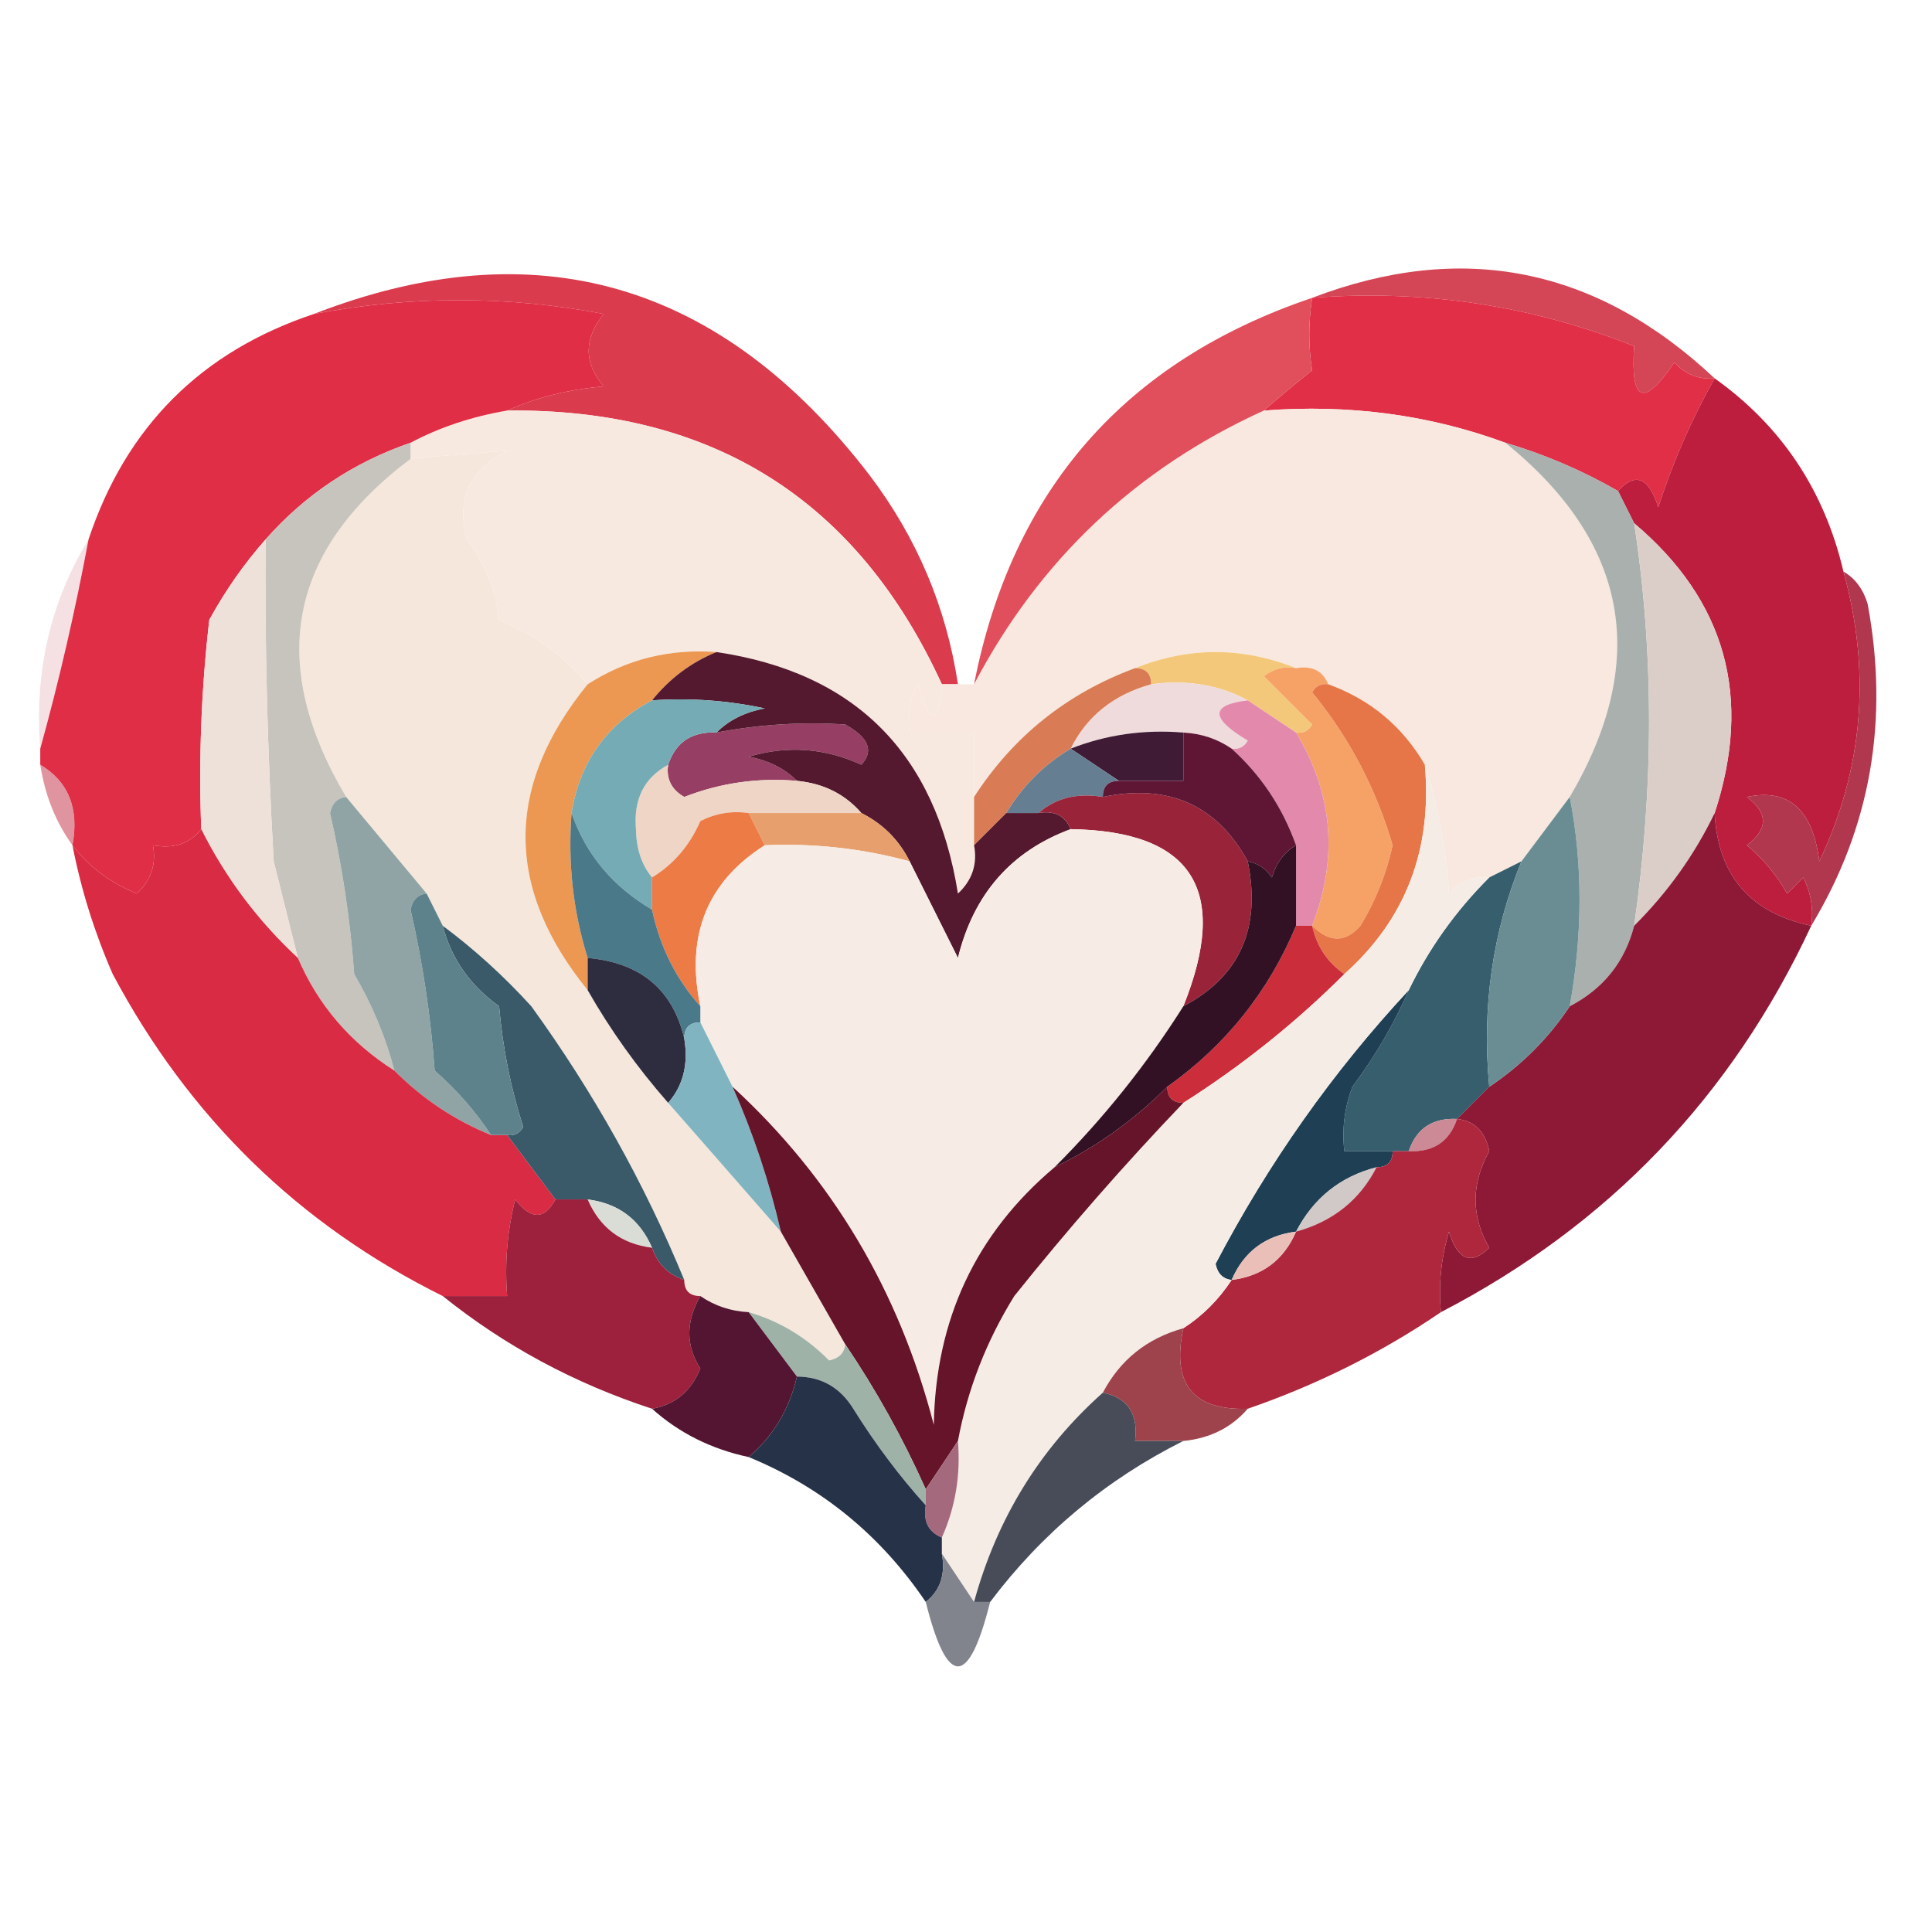 <?xml version="1.0" encoding="UTF-8"?>
<!DOCTYPE svg PUBLIC "-//W3C//DTD SVG 1.1//EN" "http://www.w3.org/Graphics/SVG/1.1/DTD/svg11.dtd">
<svg xmlns="http://www.w3.org/2000/svg" version="1.1" width="120px" height="120px" style="shape-rendering:geometricPrecision; text-rendering:geometricPrecision; image-rendering:optimizeQuality; fill-rule:evenodd; clip-rule:evenodd" xmlns:xlink="http://www.w3.org/1999/xlink">
<g><path style="opacity:1" fill="#d44655" d="M 106.5,23.5 C 105.504,23.586 104.671,23.252 104,22.5C 102.092,25.332 101.259,24.999 101.5,21.5C 95.106,18.965 88.44,17.965 81.5,18.5C 90.826,14.936 99.159,16.603 106.5,23.5 Z"/></g>
<g><path style="opacity:1" fill="#da3b4d" d="M 59.5,42.5 C 59.167,42.5 58.833,42.5 58.5,42.5C 53.244,31.032 44.244,25.365 31.5,25.5C 33.292,24.691 35.292,24.191 37.5,24C 36.253,22.542 36.253,21.042 37.5,19.5C 31.501,18.357 25.501,18.357 19.5,19.5C 33.266,14.156 44.766,17.49 54,29.5C 56.947,33.39 58.78,37.723 59.5,42.5 Z"/></g>
<g><path style="opacity:1" fill="#e02f47" d="M 81.5,18.5 C 88.44,17.965 95.106,18.965 101.5,21.5C 101.259,24.999 102.092,25.332 104,22.5C 104.671,23.252 105.504,23.586 106.5,23.5C 105.085,26.003 103.918,28.669 103,31.5C 102.399,29.641 101.566,29.308 100.5,30.5C 98.287,29.227 95.954,28.227 93.5,27.5C 88.783,25.762 83.783,25.096 78.5,25.5C 79.429,24.685 80.429,23.852 81.5,23C 81.264,21.549 81.264,20.049 81.5,18.5 Z"/></g>
<g><path style="opacity:1" fill="#f5e7dc" d="M 36.5,42.5 C 31.355,48.826 31.355,55.16 36.5,61.5C 37.909,63.972 39.576,66.305 41.5,68.5C 43.862,71.192 46.196,73.859 48.5,76.5C 49.833,78.833 51.167,81.167 52.5,83.5C 52.44,84.043 52.107,84.376 51.5,84.5C 50.06,83.048 48.394,82.048 46.5,81.5C 45.391,81.443 44.391,81.11 43.5,80.5C 42.833,80.5 42.5,80.167 42.5,79.5C 40.035,73.512 36.869,67.845 33,62.5C 31.296,60.627 29.463,58.96 27.5,57.5C 27.167,56.833 26.833,56.167 26.5,55.5C 24.833,53.5 23.167,51.5 21.5,49.5C 16.573,41.214 17.906,34.214 25.5,28.5C 27.575,28.302 29.575,28.135 31.5,28C 29.153,29.191 28.32,31.024 29,33.5C 30.117,34.949 30.784,36.616 31,38.5C 33.205,39.412 35.038,40.745 36.5,42.5 Z"/></g>
<g><path style="opacity:1" fill="#f8e9e0" d="M 31.5,25.5 C 44.244,25.365 53.244,31.032 58.5,42.5C 58.279,45.097 57.779,45.097 57,42.5C 56.517,43.448 56.35,44.448 56.5,45.5C 57.833,45.5 59.167,45.5 60.5,45.5C 60.5,46.833 60.5,48.167 60.5,49.5C 60.5,50.5 60.5,51.5 60.5,52.5C 60.719,53.675 60.386,54.675 59.5,55.5C 58.105,46.772 53.105,41.772 44.5,40.5C 41.579,40.283 38.913,40.949 36.5,42.5C 35.038,40.745 33.205,39.412 31,38.5C 30.784,36.616 30.117,34.949 29,33.5C 28.32,31.024 29.153,29.191 31.5,28C 29.575,28.135 27.575,28.302 25.5,28.5C 25.5,28.167 25.5,27.833 25.5,27.5C 27.302,26.542 29.302,25.875 31.5,25.5 Z"/></g>
<g><path style="opacity:1" fill="#f8e8df" d="M 78.5,25.5 C 83.783,25.096 88.783,25.762 93.5,27.5C 101.151,33.693 102.484,41.026 97.5,49.5C 96.5,50.833 95.5,52.167 94.5,53.5C 93.833,53.833 93.167,54.167 92.5,54.5C 91.504,54.414 90.671,54.748 90,55.5C 89.817,52.635 89.317,49.969 88.5,47.5C 87.115,45.117 85.115,43.45 82.5,42.5C 82.158,41.662 81.492,41.328 80.5,41.5C 77.167,40.167 73.833,40.167 70.5,41.5C 66.271,43.064 62.937,45.731 60.5,49.5C 60.5,48.167 60.5,46.833 60.5,45.5C 59.167,45.5 57.833,45.5 56.5,45.5C 56.35,44.448 56.517,43.448 57,42.5C 57.779,45.097 58.279,45.097 58.5,42.5C 58.833,42.5 59.167,42.5 59.5,42.5C 59.833,42.5 60.167,42.5 60.5,42.5C 64.556,34.778 70.556,29.111 78.5,25.5 Z"/></g>
<g><path style="opacity:1" fill="#e04f5b" d="M 81.5,18.5 C 81.264,20.049 81.264,21.549 81.5,23C 80.429,23.852 79.429,24.685 78.5,25.5C 70.556,29.111 64.556,34.778 60.5,42.5C 62.864,30.435 69.864,22.435 81.5,18.5 Z"/></g>
<g><path style="opacity:1" fill="#e02e46" d="M 31.5,25.5 C 29.302,25.875 27.302,26.542 25.5,27.5C 21.951,28.723 18.951,30.723 16.5,33.5C 15.164,35.01 13.997,36.677 13,38.5C 12.501,42.821 12.334,47.154 12.5,51.5C 11.791,52.404 10.791,52.737 9.5,52.5C 9.719,53.675 9.386,54.675 8.5,55.5C 6.84,54.828 5.507,53.828 4.5,52.5C 4.923,50.219 4.256,48.552 2.5,47.5C 2.5,47.167 2.5,46.833 2.5,46.5C 3.66,42.319 4.66,37.985 5.5,33.5C 7.833,26.5 12.5,21.833 19.5,19.5C 25.501,18.357 31.501,18.357 37.5,19.5C 36.253,21.042 36.253,22.542 37.5,24C 35.292,24.191 33.292,24.691 31.5,25.5 Z"/></g>
<g><path style="opacity:1" fill="#be1e3d" d="M 106.5,23.5 C 110.651,26.458 113.318,30.458 114.5,35.5C 116.23,41.751 115.73,47.751 113,53.5C 112.596,50.283 111.096,48.95 108.5,49.5C 109.833,50.5 109.833,51.5 108.5,52.5C 109.522,53.354 110.355,54.354 111,55.5C 111.333,55.167 111.667,54.833 112,54.5C 112.483,55.448 112.649,56.448 112.5,57.5C 108.699,56.7 106.699,54.367 106.5,50.5C 108.861,43.303 107.194,37.303 101.5,32.5C 101.167,31.833 100.833,31.167 100.5,30.5C 101.566,29.308 102.399,29.641 103,31.5C 103.918,28.669 105.085,26.003 106.5,23.5 Z"/></g>
<g><path style="opacity:1" fill="#a9b0ad" d="M 93.5,27.5 C 95.954,28.227 98.287,29.227 100.5,30.5C 100.833,31.167 101.167,31.833 101.5,32.5C 102.734,40.548 102.734,48.882 101.5,57.5C 100.92,59.749 99.587,61.415 97.5,62.5C 98.311,57.994 98.311,53.66 97.5,49.5C 102.484,41.026 101.151,33.693 93.5,27.5 Z"/></g>
<g><path style="opacity:1" fill="#c7c3bd" d="M 25.5,27.5 C 25.5,27.833 25.5,28.167 25.5,28.5C 17.906,34.214 16.573,41.214 21.5,49.5C 20.957,49.56 20.624,49.893 20.5,50.5C 21.254,53.777 21.754,57.11 22,60.5C 23.122,62.42 23.956,64.421 24.5,66.5C 21.757,64.761 19.757,62.427 18.5,59.5C 18.005,57.518 17.505,55.518 17,53.5C 16.607,46.592 16.441,39.925 16.5,33.5C 18.951,30.723 21.951,28.723 25.5,27.5 Z"/></g>
<g><path style="opacity:0.216" fill="#d17584" d="M 5.5,33.5 C 4.66,37.985 3.66,42.319 2.5,46.5C 2.124,41.739 3.124,37.405 5.5,33.5 Z"/></g>
<g><path style="opacity:1" fill="#ede1d9" d="M 16.5,33.5 C 16.441,39.925 16.607,46.592 17,53.5C 17.505,55.518 18.005,57.518 18.5,59.5C 16.013,57.191 14.013,54.524 12.5,51.5C 12.334,47.154 12.501,42.821 13,38.5C 13.997,36.677 15.164,35.01 16.5,33.5 Z"/></g>
<g><path style="opacity:1" fill="#f4c87b" d="M 70.5,41.5 C 73.833,40.167 77.167,40.167 80.5,41.5C 79.761,41.369 79.094,41.536 78.5,42C 79.5,43 80.5,44 81.5,45C 81.272,45.399 80.938,45.565 80.5,45.5C 79.5,44.833 78.5,44.167 77.5,43.5C 75.735,42.539 73.735,42.205 71.5,42.5C 71.5,41.833 71.167,41.5 70.5,41.5 Z"/></g>
<g><path style="opacity:1" fill="#ec9853" d="M 44.5,40.5 C 42.924,41.143 41.59,42.143 40.5,43.5C 37.677,44.992 36.01,47.326 35.5,50.5C 35.264,53.608 35.597,56.608 36.5,59.5C 36.5,60.167 36.5,60.833 36.5,61.5C 31.355,55.16 31.355,48.826 36.5,42.5C 38.913,40.949 41.579,40.283 44.5,40.5 Z"/></g>
<g><path style="opacity:1" fill="#f0dbdc" d="M 71.5,42.5 C 73.735,42.205 75.735,42.539 77.5,43.5C 75.158,43.775 75.158,44.608 77.5,46C 77.272,46.399 76.938,46.565 76.5,46.5C 75.609,45.89 74.609,45.557 73.5,45.5C 71.05,45.298 68.717,45.631 66.5,46.5C 67.507,44.478 69.174,43.145 71.5,42.5 Z"/></g>
<g><path style="opacity:1" fill="#dbcec8" d="M 101.5,32.5 C 107.194,37.303 108.861,43.303 106.5,50.5C 105.251,53.09 103.584,55.424 101.5,57.5C 102.734,48.882 102.734,40.548 101.5,32.5 Z"/></g>
<g><path style="opacity:1" fill="#963e63" d="M 49.5,48.5 C 47.08,48.292 44.747,48.626 42.5,49.5C 41.703,49.043 41.369,48.376 41.5,47.5C 41.973,46.094 42.973,45.427 44.5,45.5C 47.176,44.992 49.843,44.825 52.5,45C 53.96,45.811 54.293,46.645 53.5,47.5C 51.232,46.456 48.899,46.289 46.5,47C 47.737,47.232 48.737,47.732 49.5,48.5 Z"/></g>
<g><path style="opacity:1" fill="#f6a266" d="M 80.5,41.5 C 81.492,41.328 82.158,41.662 82.5,42.5C 82.062,42.435 81.728,42.601 81.5,43C 83.801,45.809 85.467,48.976 86.5,52.5C 86.113,54.274 85.447,55.941 84.5,57.5C 83.575,58.562 82.575,58.562 81.5,57.5C 83.13,53.297 82.797,49.297 80.5,45.5C 80.938,45.565 81.272,45.399 81.5,45C 80.5,44 79.5,43 78.5,42C 79.094,41.536 79.761,41.369 80.5,41.5 Z"/></g>
<g><path style="opacity:1" fill="#e67647" d="M 82.5,42.5 C 85.115,43.45 87.115,45.117 88.5,47.5C 88.969,52.773 87.303,57.107 83.5,60.5C 82.449,59.778 81.782,58.778 81.5,57.5C 82.575,58.562 83.575,58.562 84.5,57.5C 85.447,55.941 86.113,54.274 86.5,52.5C 85.467,48.976 83.801,45.809 81.5,43C 81.728,42.601 82.062,42.435 82.5,42.5 Z"/></g>
<g><path style="opacity:1" fill="#3f1b36" d="M 73.5,45.5 C 73.5,46.5 73.5,47.5 73.5,48.5C 72.167,48.5 70.833,48.5 69.5,48.5C 68.5,47.833 67.5,47.167 66.5,46.5C 68.717,45.631 71.05,45.298 73.5,45.5 Z"/></g>
<g><path style="opacity:1" fill="#d97c55" d="M 70.5,41.5 C 71.167,41.5 71.5,41.833 71.5,42.5C 69.174,43.145 67.507,44.478 66.5,46.5C 64.833,47.5 63.5,48.833 62.5,50.5C 61.833,51.167 61.167,51.833 60.5,52.5C 60.5,51.5 60.5,50.5 60.5,49.5C 62.937,45.731 66.271,43.064 70.5,41.5 Z"/></g>
<g><path style="opacity:1" fill="#e38aac" d="M 77.5,43.5 C 78.5,44.167 79.5,44.833 80.5,45.5C 82.797,49.297 83.13,53.297 81.5,57.5C 81.167,57.5 80.833,57.5 80.5,57.5C 80.5,55.833 80.5,54.167 80.5,52.5C 79.66,50.148 78.326,48.148 76.5,46.5C 76.938,46.565 77.272,46.399 77.5,46C 75.158,44.608 75.158,43.775 77.5,43.5 Z"/></g>
<g><path style="opacity:0.733" fill="#d46d7d" d="M 2.5,47.5 C 4.256,48.552 4.923,50.219 4.5,52.5C 3.463,51.07 2.796,49.403 2.5,47.5 Z"/></g>
<g><path style="opacity:1" fill="#54192e" d="M 44.5,40.5 C 53.105,41.772 58.105,46.772 59.5,55.5C 60.386,54.675 60.719,53.675 60.5,52.5C 61.167,51.833 61.833,51.167 62.5,50.5C 63.167,50.5 63.833,50.5 64.5,50.5C 65.492,50.328 66.158,50.662 66.5,51.5C 62.804,52.869 60.47,55.536 59.5,59.5C 58.491,57.482 57.491,55.482 56.5,53.5C 55.833,52.167 54.833,51.167 53.5,50.5C 52.486,49.326 51.153,48.66 49.5,48.5C 48.737,47.732 47.737,47.232 46.5,47C 48.899,46.289 51.232,46.456 53.5,47.5C 54.293,46.645 53.96,45.811 52.5,45C 49.843,44.825 47.176,44.992 44.5,45.5C 45.263,44.732 46.263,44.232 47.5,44C 45.19,43.503 42.857,43.337 40.5,43.5C 41.59,42.143 42.924,41.143 44.5,40.5 Z"/></g>
<g><path style="opacity:1" fill="#b1374e" d="M 114.5,35.5 C 115.222,35.917 115.722,36.584 116,37.5C 117.352,44.736 116.186,51.403 112.5,57.5C 112.649,56.448 112.483,55.448 112,54.5C 111.667,54.833 111.333,55.167 111,55.5C 110.355,54.354 109.522,53.354 108.5,52.5C 109.833,51.5 109.833,50.5 108.5,49.5C 111.096,48.95 112.596,50.283 113,53.5C 115.73,47.751 116.23,41.751 114.5,35.5 Z"/></g>
<g><path style="opacity:1" fill="#667e91" d="M 66.5,46.5 C 67.5,47.167 68.5,47.833 69.5,48.5C 68.833,48.5 68.5,48.833 68.5,49.5C 66.901,49.232 65.568,49.566 64.5,50.5C 63.833,50.5 63.167,50.5 62.5,50.5C 63.5,48.833 64.833,47.5 66.5,46.5 Z"/></g>
<g><path style="opacity:1" fill="#eed5c5" d="M 41.5,47.5 C 41.369,48.376 41.703,49.043 42.5,49.5C 44.747,48.626 47.08,48.292 49.5,48.5C 51.153,48.66 52.486,49.326 53.5,50.5C 51.167,50.5 48.833,50.5 46.5,50.5C 45.448,50.35 44.448,50.517 43.5,51C 42.837,52.519 41.837,53.685 40.5,54.5C 39.853,53.726 39.52,52.726 39.5,51.5C 39.34,49.645 40.007,48.312 41.5,47.5 Z"/></g>
<g><path style="opacity:1" fill="#e7a06d" d="M 46.5,50.5 C 48.833,50.5 51.167,50.5 53.5,50.5C 54.833,51.167 55.833,52.167 56.5,53.5C 53.57,52.701 50.57,52.368 47.5,52.5C 47.167,51.833 46.833,51.167 46.5,50.5 Z"/></g>
<g><path style="opacity:1" fill="#75abb4" d="M 40.5,43.5 C 42.857,43.337 45.19,43.503 47.5,44C 46.263,44.232 45.263,44.732 44.5,45.5C 42.973,45.427 41.973,46.094 41.5,47.5C 40.007,48.312 39.34,49.645 39.5,51.5C 39.52,52.726 39.853,53.726 40.5,54.5C 40.5,55.167 40.5,55.833 40.5,56.5C 38.051,55.06 36.385,53.06 35.5,50.5C 36.01,47.326 37.677,44.992 40.5,43.5 Z"/></g>
<g><path style="opacity:1" fill="#992439" d="M 64.5,50.5 C 65.568,49.566 66.901,49.232 68.5,49.5C 72.575,48.659 75.575,49.992 77.5,53.5C 78.343,57.657 77.009,60.657 73.5,62.5C 76.401,55.279 74.068,51.613 66.5,51.5C 66.158,50.662 65.492,50.328 64.5,50.5 Z"/></g>
<g><path style="opacity:1" fill="#5f1635" d="M 73.5,45.5 C 74.609,45.557 75.609,45.89 76.5,46.5C 78.326,48.148 79.66,50.148 80.5,52.5C 79.778,52.917 79.278,53.584 79,54.5C 78.617,53.944 78.117,53.611 77.5,53.5C 75.575,49.992 72.575,48.659 68.5,49.5C 68.5,48.833 68.833,48.5 69.5,48.5C 70.833,48.5 72.167,48.5 73.5,48.5C 73.5,47.5 73.5,46.5 73.5,45.5 Z"/></g>
<g><path style="opacity:1" fill="#ed7b45" d="M 46.5,50.5 C 46.833,51.167 47.167,51.833 47.5,52.5C 43.909,54.782 42.575,58.116 43.5,62.5C 41.992,60.819 40.992,58.819 40.5,56.5C 40.5,55.833 40.5,55.167 40.5,54.5C 41.837,53.685 42.837,52.519 43.5,51C 44.448,50.517 45.448,50.35 46.5,50.5 Z"/></g>
<g><path style="opacity:1" fill="#f7ebe5" d="M 66.5,51.5 C 74.068,51.613 76.401,55.279 73.5,62.5C 71.213,66.122 68.547,69.455 65.5,72.5C 60.608,76.622 58.108,81.955 58,88.5C 55.847,80.177 51.681,73.177 45.5,67.5C 44.833,66.167 44.167,64.833 43.5,63.5C 43.5,63.167 43.5,62.833 43.5,62.5C 42.575,58.116 43.909,54.782 47.5,52.5C 50.57,52.368 53.57,52.701 56.5,53.5C 57.491,55.482 58.491,57.482 59.5,59.5C 60.47,55.536 62.804,52.869 66.5,51.5 Z"/></g>
<g><path style="opacity:1" fill="#90a4a5" d="M 21.5,49.5 C 23.167,51.5 24.833,53.5 26.5,55.5C 25.957,55.56 25.624,55.893 25.5,56.5C 26.254,59.777 26.754,63.11 27,66.5C 28.376,67.705 29.542,69.038 30.5,70.5C 28.246,69.585 26.246,68.252 24.5,66.5C 23.956,64.421 23.122,62.42 22,60.5C 21.754,57.11 21.254,53.777 20.5,50.5C 20.624,49.893 20.957,49.56 21.5,49.5 Z"/></g>
<g><path style="opacity:1" fill="#4a798a" d="M 35.5,50.5 C 36.385,53.06 38.051,55.06 40.5,56.5C 40.992,58.819 41.992,60.819 43.5,62.5C 43.5,62.833 43.5,63.167 43.5,63.5C 42.833,63.5 42.5,63.833 42.5,64.5C 41.779,61.456 39.779,59.789 36.5,59.5C 35.597,56.608 35.264,53.608 35.5,50.5 Z"/></g>
<g><path style="opacity:1" fill="#d92b43" d="M 12.5,51.5 C 14.013,54.524 16.013,57.191 18.5,59.5C 19.757,62.427 21.757,64.761 24.5,66.5C 26.246,68.252 28.246,69.585 30.5,70.5C 30.833,70.5 31.167,70.5 31.5,70.5C 32.5,71.833 33.5,73.167 34.5,74.5C 33.811,75.774 32.977,75.774 32,74.5C 31.505,76.473 31.338,78.473 31.5,80.5C 30.167,80.5 28.833,80.5 27.5,80.5C 18.569,76.07 11.736,69.404 7,60.5C 5.864,57.904 5.031,55.237 4.5,52.5C 5.507,53.828 6.84,54.828 8.5,55.5C 9.386,54.675 9.719,53.675 9.5,52.5C 10.791,52.737 11.791,52.404 12.5,51.5 Z"/></g>
<g><path style="opacity:1" fill="#365e6d" d="M 94.5,53.5 C 92.701,57.903 92.034,62.57 92.5,67.5C 91.833,68.167 91.167,68.833 90.5,69.5C 88.973,69.427 87.973,70.094 87.5,71.5C 87.167,71.5 86.833,71.5 86.5,71.5C 85.5,71.5 84.5,71.5 83.5,71.5C 83.343,70.127 83.51,68.793 84,67.5C 85.421,65.595 86.588,63.595 87.5,61.5C 88.754,58.907 90.42,56.573 92.5,54.5C 93.167,54.167 93.833,53.833 94.5,53.5 Z"/></g>
<g><path style="opacity:1" fill="#8e1936" d="M 106.5,50.5 C 106.699,54.367 108.699,56.7 112.5,57.5C 107.555,68.111 99.889,76.111 89.5,81.5C 89.34,79.801 89.507,78.134 90,76.5C 90.535,78.27 91.369,78.604 92.5,77.5C 91.365,75.538 91.365,73.538 92.5,71.5C 92.253,70.287 91.586,69.62 90.5,69.5C 91.167,68.833 91.833,68.167 92.5,67.5C 94.5,66.167 96.167,64.5 97.5,62.5C 99.587,61.415 100.92,59.749 101.5,57.5C 103.584,55.424 105.251,53.09 106.5,50.5 Z"/></g>
<g><path style="opacity:1" fill="#cb2d3b" d="M 80.5,57.5 C 80.833,57.5 81.167,57.5 81.5,57.5C 81.782,58.778 82.449,59.778 83.5,60.5C 80.48,63.516 77.146,66.183 73.5,68.5C 72.833,68.5 72.5,68.167 72.5,67.5C 76.117,64.936 78.784,61.603 80.5,57.5 Z"/></g>
<g><path style="opacity:1" fill="#2e2c3f" d="M 36.5,59.5 C 39.779,59.789 41.779,61.456 42.5,64.5C 42.768,66.099 42.434,67.432 41.5,68.5C 39.576,66.305 37.909,63.972 36.5,61.5C 36.5,60.833 36.5,60.167 36.5,59.5 Z"/></g>
<g><path style="opacity:1" fill="#331124" d="M 80.5,52.5 C 80.5,54.167 80.5,55.833 80.5,57.5C 78.784,61.603 76.117,64.936 72.5,67.5C 70.427,69.58 68.093,71.246 65.5,72.5C 68.547,69.455 71.213,66.122 73.5,62.5C 77.009,60.657 78.343,57.657 77.5,53.5C 78.117,53.611 78.617,53.944 79,54.5C 79.278,53.584 79.778,52.917 80.5,52.5 Z"/></g>
<g><path style="opacity:1" fill="#6a8d94" d="M 97.5,49.5 C 98.311,53.66 98.311,57.994 97.5,62.5C 96.167,64.5 94.5,66.167 92.5,67.5C 92.034,62.57 92.701,57.903 94.5,53.5C 95.5,52.167 96.5,50.833 97.5,49.5 Z"/></g>
<g><path style="opacity:1" fill="#3a5969" d="M 27.5,57.5 C 29.463,58.96 31.296,60.627 33,62.5C 36.869,67.845 40.035,73.512 42.5,79.5C 41.5,79.167 40.833,78.5 40.5,77.5C 39.738,75.738 38.404,74.738 36.5,74.5C 35.833,74.5 35.167,74.5 34.5,74.5C 33.5,73.167 32.5,71.833 31.5,70.5C 31.938,70.565 32.272,70.399 32.5,70C 31.726,67.595 31.226,65.095 31,62.5C 29.198,61.211 28.031,59.544 27.5,57.5 Z"/></g>
<g><path style="opacity:1" fill="#5d828c" d="M 26.5,55.5 C 26.833,56.167 27.167,56.833 27.5,57.5C 28.031,59.544 29.198,61.211 31,62.5C 31.226,65.095 31.726,67.595 32.5,70C 32.272,70.399 31.938,70.565 31.5,70.5C 31.167,70.5 30.833,70.5 30.5,70.5C 29.542,69.038 28.376,67.705 27,66.5C 26.754,63.11 26.254,59.777 25.5,56.5C 25.624,55.893 25.957,55.56 26.5,55.5 Z"/></g>
<g><path style="opacity:1" fill="#80b4c0" d="M 43.5,63.5 C 44.167,64.833 44.833,66.167 45.5,67.5C 46.787,70.406 47.787,73.406 48.5,76.5C 46.196,73.859 43.862,71.192 41.5,68.5C 42.434,67.432 42.768,66.099 42.5,64.5C 42.5,63.833 42.833,63.5 43.5,63.5 Z"/></g>
<g><path style="opacity:1" fill="#1f4054" d="M 87.5,61.5 C 86.588,63.595 85.421,65.595 84,67.5C 83.51,68.793 83.343,70.127 83.5,71.5C 84.5,71.5 85.5,71.5 86.5,71.5C 86.5,72.167 86.167,72.5 85.5,72.5C 83.251,73.08 81.585,74.413 80.5,76.5C 78.596,76.738 77.262,77.738 76.5,79.5C 75.957,79.44 75.624,79.107 75.5,78.5C 78.78,72.237 82.78,66.57 87.5,61.5 Z"/></g>
<g><path style="opacity:1" fill="#cb8a96" d="M 90.5,69.5 C 90.027,70.906 89.027,71.573 87.5,71.5C 87.973,70.094 88.973,69.427 90.5,69.5 Z"/></g>
<g><path style="opacity:1" fill="#daddd6" d="M 36.5,74.5 C 38.404,74.738 39.738,75.738 40.5,77.5C 38.596,77.262 37.262,76.262 36.5,74.5 Z"/></g>
<g><path style="opacity:1" fill="#d1c9c7" d="M 85.5,72.5 C 84.461,74.531 82.795,75.865 80.5,76.5C 81.585,74.413 83.251,73.08 85.5,72.5 Z"/></g>
<g><path style="opacity:1" fill="#ae273d" d="M 90.5,69.5 C 91.586,69.62 92.253,70.287 92.5,71.5C 91.365,73.538 91.365,75.538 92.5,77.5C 91.369,78.604 90.535,78.27 90,76.5C 89.507,78.134 89.34,79.801 89.5,81.5C 85.818,84.008 81.818,86.008 77.5,87.5C 74.09,87.616 72.756,85.95 73.5,82.5C 74.694,81.728 75.694,80.728 76.5,79.5C 78.404,79.262 79.738,78.262 80.5,76.5C 82.795,75.865 84.461,74.531 85.5,72.5C 86.167,72.5 86.5,72.167 86.5,71.5C 86.833,71.5 87.167,71.5 87.5,71.5C 89.027,71.573 90.027,70.906 90.5,69.5 Z"/></g>
<g><path style="opacity:1" fill="#9d203c" d="M 34.5,74.5 C 35.167,74.5 35.833,74.5 36.5,74.5C 37.262,76.262 38.596,77.262 40.5,77.5C 40.833,78.5 41.5,79.167 42.5,79.5C 42.5,80.167 42.833,80.5 43.5,80.5C 42.587,82.086 42.587,83.586 43.5,85C 42.922,86.417 41.922,87.25 40.5,87.5C 35.681,85.926 31.347,83.593 27.5,80.5C 28.833,80.5 30.167,80.5 31.5,80.5C 31.338,78.473 31.505,76.473 32,74.5C 32.977,75.774 33.811,75.774 34.5,74.5 Z"/></g>
<g><path style="opacity:1" fill="#eabfb8" d="M 80.5,76.5 C 79.738,78.262 78.404,79.262 76.5,79.5C 77.262,77.738 78.596,76.738 80.5,76.5 Z"/></g>
<g><path style="opacity:1" fill="#f5ece6" d="M 88.5,47.5 C 89.317,49.969 89.817,52.635 90,55.5C 90.671,54.748 91.504,54.414 92.5,54.5C 90.42,56.573 88.754,58.907 87.5,61.5C 82.78,66.57 78.78,72.237 75.5,78.5C 75.624,79.107 75.957,79.44 76.5,79.5C 75.694,80.728 74.694,81.728 73.5,82.5C 71.246,83.124 69.579,84.457 68.5,86.5C 64.583,89.988 61.917,94.321 60.5,99.5C 59.833,98.5 59.167,97.5 58.5,96.5C 58.5,96.167 58.5,95.833 58.5,95.5C 59.341,93.621 59.675,91.621 59.5,89.5C 60.092,86.309 61.259,83.309 63,80.5C 66.336,76.332 69.836,72.332 73.5,68.5C 77.146,66.183 80.48,63.516 83.5,60.5C 87.303,57.107 88.969,52.773 88.5,47.5 Z"/></g>
<g><path style="opacity:1" fill="#651429" d="M 45.5,67.5 C 51.681,73.177 55.847,80.177 58,88.5C 58.108,81.955 60.608,76.622 65.5,72.5C 68.093,71.246 70.427,69.58 72.5,67.5C 72.5,68.167 72.833,68.5 73.5,68.5C 69.836,72.332 66.336,76.332 63,80.5C 61.259,83.309 60.092,86.309 59.5,89.5C 58.833,90.5 58.167,91.5 57.5,92.5C 56.083,89.331 54.417,86.331 52.5,83.5C 51.167,81.167 49.833,78.833 48.5,76.5C 47.787,73.406 46.787,70.406 45.5,67.5 Z"/></g>
<g><path style="opacity:1" fill="#9e434c" d="M 73.5,82.5 C 72.756,85.95 74.09,87.616 77.5,87.5C 76.486,88.674 75.153,89.34 73.5,89.5C 72.5,89.5 71.5,89.5 70.5,89.5C 70.715,87.821 70.048,86.821 68.5,86.5C 69.579,84.457 71.246,83.124 73.5,82.5 Z"/></g>
<g><path style="opacity:1" fill="#9fb2a8" d="M 46.5,81.5 C 48.394,82.048 50.06,83.048 51.5,84.5C 52.107,84.376 52.44,84.043 52.5,83.5C 54.417,86.331 56.083,89.331 57.5,92.5C 57.5,92.833 57.5,93.167 57.5,93.5C 55.863,91.684 54.363,89.684 53,87.5C 52.184,86.177 51.017,85.511 49.5,85.5C 48.5,84.167 47.5,82.833 46.5,81.5 Z"/></g>
<g><path style="opacity:1" fill="#531532" d="M 43.5,80.5 C 44.391,81.11 45.391,81.443 46.5,81.5C 47.5,82.833 48.5,84.167 49.5,85.5C 49.028,87.531 48.028,89.198 46.5,90.5C 44.181,90.007 42.181,89.007 40.5,87.5C 41.922,87.25 42.922,86.417 43.5,85C 42.587,83.586 42.587,82.086 43.5,80.5 Z"/></g>
<g><path style="opacity:1" fill="#a5697e" d="M 59.5,89.5 C 59.675,91.621 59.341,93.621 58.5,95.5C 57.662,95.158 57.328,94.492 57.5,93.5C 57.5,93.167 57.5,92.833 57.5,92.5C 58.167,91.5 58.833,90.5 59.5,89.5 Z"/></g>
<g><path style="opacity:1" fill="#263248" d="M 49.5,85.5 C 51.017,85.511 52.184,86.177 53,87.5C 54.363,89.684 55.863,91.684 57.5,93.5C 57.328,94.492 57.662,95.158 58.5,95.5C 58.5,95.833 58.5,96.167 58.5,96.5C 58.737,97.791 58.404,98.791 57.5,99.5C 54.704,95.365 51.038,92.365 46.5,90.5C 48.028,89.198 49.028,87.531 49.5,85.5 Z"/></g>
<g><path style="opacity:1" fill="#474c58" d="M 68.5,86.5 C 70.048,86.821 70.715,87.821 70.5,89.5C 71.5,89.5 72.5,89.5 73.5,89.5C 68.721,91.891 64.721,95.224 61.5,99.5C 61.167,99.5 60.833,99.5 60.5,99.5C 61.917,94.321 64.583,89.988 68.5,86.5 Z"/></g>
<g><path style="opacity:1" fill="#81848c" d="M 58.5,96.5 C 59.167,97.5 59.833,98.5 60.5,99.5C 60.833,99.5 61.167,99.5 61.5,99.5C 60.167,104.833 58.833,104.833 57.5,99.5C 58.404,98.791 58.737,97.791 58.5,96.5 Z"/></g>
</svg>
